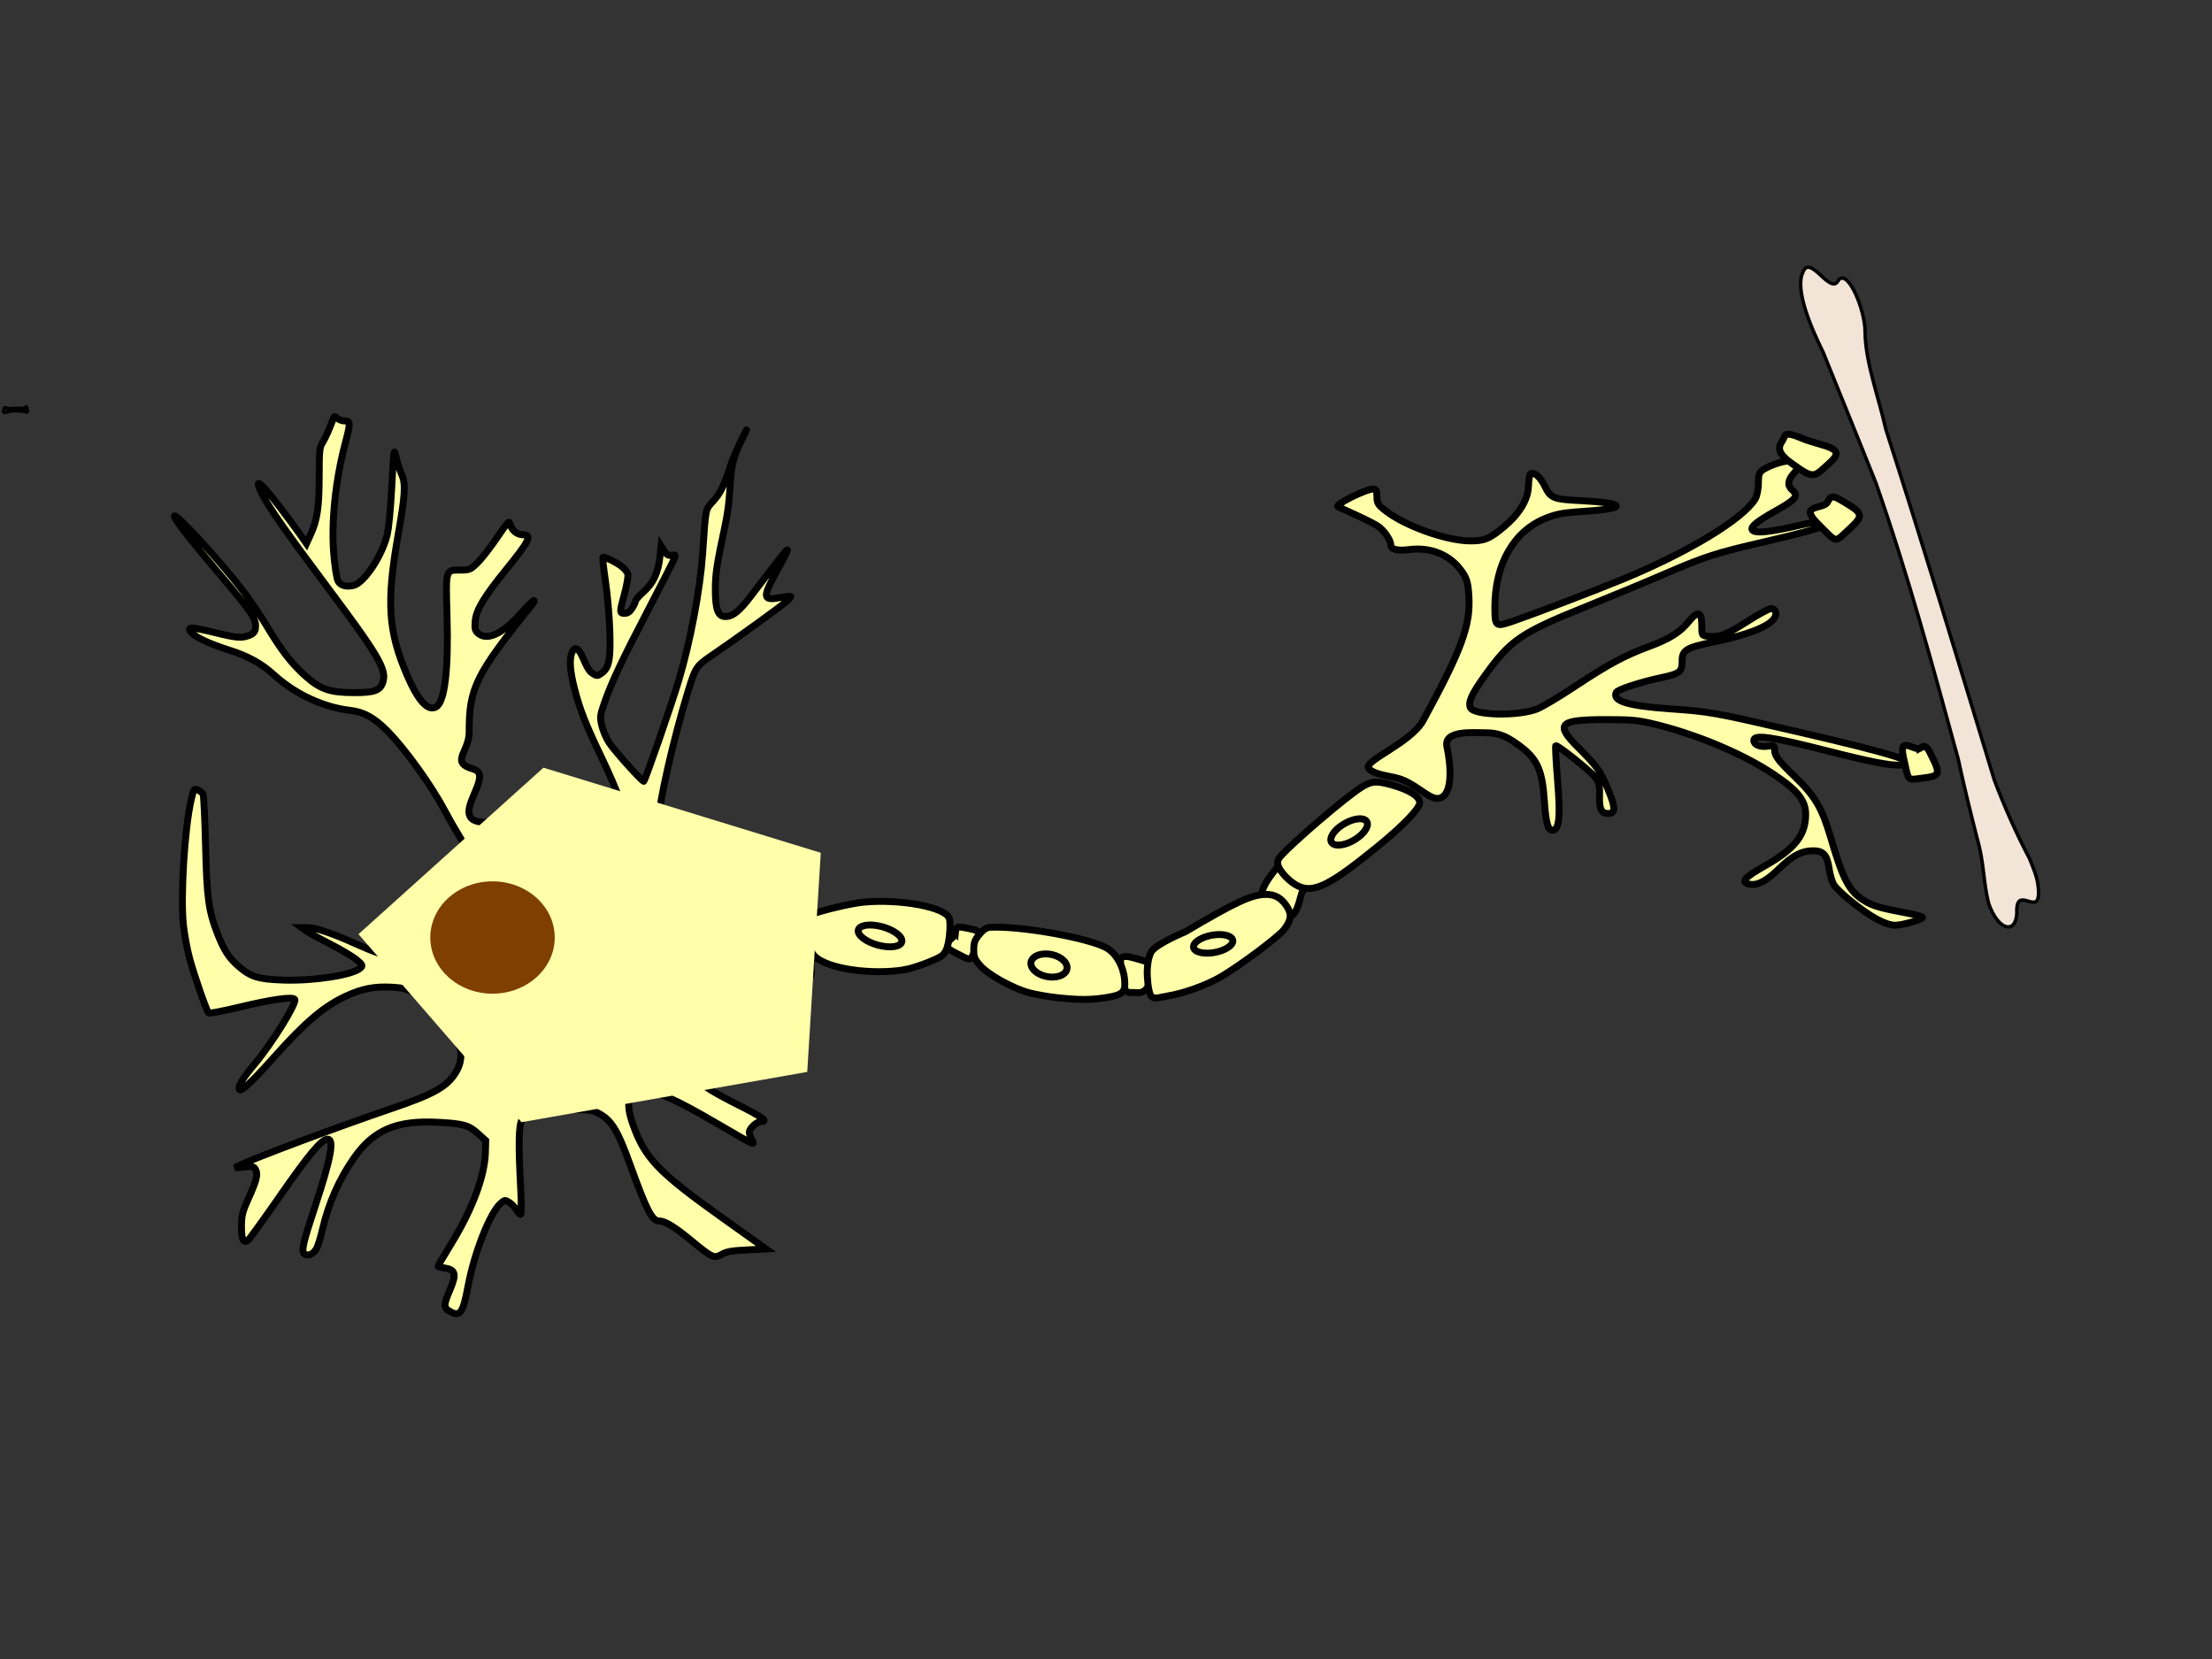 <?xml version="1.0" encoding="UTF-8"?>
<svg width="640" height="480" xmlns="http://www.w3.org/2000/svg" xmlns:svg="http://www.w3.org/2000/svg">
 <rect width="100%" height="100%" fill="#333333" stroke="none"/>
 <title>neuron</title>
 <g>
  <title>Layer 1</title>
  <path stroke="#000000" transform="rotate(73.226 555.766,171.668) " id="svg_45" d="m638.153,163.74c-7.75,1.523 -15.983,2.568 -24.532,3.166c-35.732,0.077 -70.32,0.107 -106.179,0.768c-9.554,-0.685 -20.46,0.047 -28.644,-2.358c-6.066,-1.873 -18.846,-0.63 -16.756,2.932c4.131,3.635 -9.779,5.6 -5.078,9.289c4.091,3.788 16.42,2.329 23.809,1.077c13.576,-1.238 27.129,-2.543 40.753,-3.712c28.446,-1.244 55.215,-0.473 83.336,0.263c7.817,0.657 15.757,1.041 23.716,1.389c6.812,0.041 12.274,1.927 18.675,2.234c8.464,-0.316 10.983,-4.954 5.082,-7.012c-8.822,-2.251 4.518,-6.231 -5.446,-8.099c-2.845,-0.596 -5.841,-0.195 -8.735,0.061l0,0z" stroke-linecap="null" stroke-linejoin="null" stroke-dasharray="null" fill="#f2e4d7"/>
  <path stroke="#000000" stroke-width="2" d="m130.007,379.336c-1.7,-1.01 -1.674,-1.798 0.208,-6.207c1.907,-4.467 1.588,-5.772 -1.526,-6.248c-1.073,-0.164 -1.951,-0.406 -1.951,-0.538c0,-0.132 1.763,-3.12 3.917,-6.642c6.039,-9.873 9.61,-19.467 9.793,-26.31l0.09,-3.393l-2.233,-2.022c-2.687,-2.433 -4.232,-2.869 -11.567,-3.267c-11.956,-0.648 -18.652,2.198 -24.333,10.341c-4.292,6.153 -7.347,13.074 -9.103,20.627c-0.531,2.285 -1.299,4.771 -1.706,5.526c-0.914,1.693 -2.589,2.414 -3.556,1.53c-0.895,-0.819 -0.356,-3.171 3.168,-13.822c4.533,-13.701 5.576,-19.316 3.589,-19.316c-1.744,0 -5.347,4.299 -13.838,16.51c-4.629,6.657 -8.76,12.378 -9.181,12.712c-1.353,1.076 -1.938,-0.177 -1.906,-4.084c0.025,-3.124 0.278,-4.121 2.019,-7.977c2.38,-5.269 2.809,-7.022 2.05,-8.38c-0.512,-0.916 -0.829,-0.986 -3.301,-0.734l-2.735,0.279l1.695,-0.859c3.858,-1.956 28.486,-11.163 43.579,-16.292c12.434,-4.225 16.156,-6.323 18.762,-10.575c3.108,-5.071 1.062,-11.303 -5.898,-17.969c-5.484,-5.252 -7.607,-6.352 -12.757,-6.611c-4.955,-0.249 -8.412,0.412 -12.938,2.473c-6.548,2.982 -11.874,7.481 -21.131,17.851c-6.756,7.568 -9.775,10.32 -10.014,9.13c-0.209,-1.04 1.176,-3.274 4.453,-7.179c5.054,-6.023 12.294,-17.7 11.621,-18.743c-0.55,-0.852 -6.735,0.011 -15.868,2.216c-4.771,1.152 -8.842,1.928 -9.047,1.726c-0.61,-0.604 -4.268,-11.14 -5.552,-15.992c-0.657,-2.482 -1.433,-6.66 -1.724,-9.286c-0.919,-8.273 0.325,-28.38 2.26,-36.527c0.744,-3.133 0.794,-3.204 1.915,-2.715c0.633,0.276 1.31,0.839 1.504,1.251c0.195,0.412 0.512,7.115 0.705,14.895c0.379,15.27 0.881,18.881 3.577,25.741c1.74,4.427 3.186,6.663 5.809,8.979c3.632,3.207 5.804,3.89 13.148,4.134c8.863,0.295 20.179,-1.484 22.286,-3.502c0.737,-0.706 0.653,-0.881 -1.145,-2.402c-1.067,-0.903 -4.536,-2.962 -7.709,-4.577c-3.173,-1.615 -6.308,-3.332 -6.965,-3.816l-1.196,-0.88l1.787,-0.01c2.135,-0.012 7.047,1.631 13.409,4.487c11.222,5.037 13.578,5.043 14.351,0.036c0.315,-2.039 0.408,-2.156 1.342,-1.678c0.552,0.283 2.652,1.771 4.668,3.306c4.502,3.43 11.017,16.388 7.912,3.53c-3.104,-12.859 0.974,3.097 6.196,-10.926c5.222,-14.023 -1.983,-20.672 -8.077,-32.264c-3.932,-7.479 -11.53,-18.07 -16.748,-23.346c-3.835,-3.877 -6.832,-5.544 -10.78,-5.996c-7.769,-0.89 -15.9,-4.676 -22.061,-10.274c-3.647,-3.314 -7.466,-5.421 -12.999,-7.173c-5.791,-1.833 -9.921,-3.783 -10.936,-5.162c-0.724,-0.984 -0.715,-1.063 0.138,-1.193c0.503,-0.077 3.474,0.497 6.603,1.276c6.163,1.533 7.705,1.678 9.78,0.922c1.647,-0.6 2.082,-1.201 2.092,-2.888c0.012,-2.173 -1.574,-4.478 -9.531,-13.848c-9.551,-11.246 -14.417,-17.495 -13.957,-17.923c0.67,-0.623 12.996,12.828 19.703,21.502c1.987,2.569 5.098,7.161 6.913,10.204c4.193,7.029 7.242,10.994 11.147,14.493c4.421,3.961 7.178,4.924 14.145,4.941c6.071,0.015 7.732,-0.625 8.478,-3.265c0.99,-3.505 -1.533,-7.777 -15.981,-27.061c-11.786,-15.731 -17.156,-23.394 -19.025,-27.149c-2.531,-5.084 -0.692,-3.778 4.855,3.449c2.058,2.681 4.693,6.226 5.856,7.878l2.115,3.003l1.166,-2.54c1.965,-4.282 2.506,-7.907 2.515,-16.863c0.007,-7.361 0.113,-8.457 0.939,-9.74c0.801,-1.246 1.857,-3.602 3.119,-6.959c0.306,-0.813 0.39,-0.821 1.204,-0.116c0.481,0.417 1.457,0.759 2.169,0.759c1.642,0 1.652,0.557 0.113,6.409c-2.9,11.03 -4.119,23.02 -3.298,32.42c0.295,3.371 0.825,6.711 1.179,7.421c0.673,1.352 2.358,1.85 4.506,1.334c3.03,-0.728 8.1,-8.26 9.67,-14.367c0.524,-2.039 1.034,-7.236 1.409,-14.379c0.576,-10.95 0.602,-11.127 1.221,-8.403c0.348,1.531 1.078,3.785 1.622,5.009c1.231,2.772 1.048,5.805 -1.082,17.916c-3.364,19.127 -2.799,27.56 2.697,40.279c3.201,7.408 6.024,10.459 8.387,9.065c2.486,-1.466 3.59,-10.742 3.138,-26.376c-0.387,-13.41 -0.448,-13.194 3.717,-13.194c2.778,0 2.99,-0.086 5.007,-2.017c1.158,-1.109 3.707,-4.365 5.665,-7.236c3.509,-5.146 3.564,-5.199 3.942,-3.801c0.439,1.622 2.006,2.85 3.637,2.85c2.748,0 1.919,1.698 -4.972,10.186c-6.283,7.74 -8.613,11.63 -8.851,14.781c-0.17,2.247 -0.046,2.766 0.842,3.535c2.589,2.244 6.981,0.238 12.181,-5.566c1.932,-2.155 3.71,-3.919 3.951,-3.919c0.241,0 0.039,0.495 -0.449,1.1c-16.381,20.303 -18.326,24.236 -18.267,36.933c0.028,5.902 -5.773,8.766 1.32,10.786c7.092,2.019 -11.639,17.97 7.624,14.965c19.262,-3.005 23.875,-2.428 30.551,-0.453c3.813,1.128 3.117,4.774 5.65,3.672c6.073,-2.642 2.631,3.567 -1.694,-9.663c-0.678,-2.073 -2.985,-7.422 -5.127,-11.886c-4.682,-9.757 -6.344,-13.997 -7.903,-20.158c-1.25,-4.943 -1.479,-8.246 -0.707,-10.192c0.732,-1.845 1.888,-1.452 2.976,1.013c1.632,3.697 2.069,4.388 3.233,5.119c1.024,0.643 1.234,0.624 2.417,-0.223c2.158,-1.543 2.629,-4.043 2.347,-12.434c-0.138,-4.082 -0.698,-10.431 -1.246,-14.109c-0.548,-3.678 -0.885,-6.794 -0.749,-6.925c0.344,-0.329 3.423,1.127 5.331,2.521c0.874,0.638 1.718,1.654 1.876,2.257c0.158,0.603 -0.257,3.101 -0.921,5.551c-1.511,5.57 -1.511,5.835 0.009,5.835c0.854,0 1.504,-0.45 2.177,-1.507c0.528,-0.829 0.96,-1.76 0.961,-2.069c0.001,-0.309 1.084,-1.531 2.407,-2.717c2.79,-2.5 4.169,-5.503 4.668,-10.164l0.327,-3.053l0.924,1.456c0.731,1.152 1.174,1.41 2.123,1.237c1.037,-0.19 1.155,-0.087 0.879,0.762c-0.176,0.54 -3.531,7.139 -7.455,14.664c-7.724,14.811 -10.773,21.273 -12.874,27.284c-1.248,3.573 -1.307,4.055 -0.781,6.459c0.313,1.428 1.249,3.673 2.081,4.987c1.357,2.145 9.239,10.948 10.078,11.255c0.316,0.116 8.054,-22.182 10.183,-29.345c3.34,-11.239 6.144,-26.138 6.852,-36.41c0.934,-13.563 0.778,-12.765 2.964,-15.184c2.236,-2.475 3.112,-4.265 5.211,-10.645c1.638,-4.979 7.302,-15.526 2.872,-6.638c-4.43,8.888 -1.935,12.027 -4.603,24.519c-2.322,10.872 -2.741,13.594 -2.759,17.921c-0.026,5.965 0.735,8.117 2.87,8.117c2.181,0 4.059,-1.509 7.506,-6.03c8.818,-11.565 10.294,-13.428 10.488,-13.242c0.115,0.11 -1.231,2.799 -2.99,5.977c-4.359,7.87 -4.237,8.8 1.023,7.789c1.495,-0.288 2.805,-0.44 2.911,-0.338c0.106,0.102 -0.42,0.752 -1.17,1.445c-1.411,1.304 -14.848,11.008 -21.769,15.721c-4.336,2.953 -4.648,3.421 -6.673,10.015c-4.317,14.058 -8.574,32.741 -8.556,37.549c0.022,5.728 2.115,10.862 6.533,16.023c5.617,6.563 22.379,11.811 32.934,15.674c8.584,3.142 4.556,7.641 4.556,10.143c0,3.501 1.915,3.687 -8.87,8.852c-11.531,5.522 -26.009,7.828 -28.289,12.2c-0.887,1.702 -1.075,2.676 -0.902,4.674c0.431,4.979 4.571,8.602 16.891,14.783c7.152,3.588 8.928,4.87 6.747,4.87c-1.257,0 -3.409,1.966 -3.405,3.11c0.002,0.458 0.327,1.429 0.724,2.157c0.955,1.753 1.1,1.82 -9.337,-4.277c-13.098,-7.652 -17.971,-9.802 -22.213,-9.802c-4.195,0 -5.148,3.211 -2.863,9.646c3.472,9.78 7.312,13.791 25.835,26.996l12.688,9.045l-5.509,0.27c-4.441,0.218 -5.853,0.465 -7.286,1.275c-2.25,1.271 -2.722,1.056 -8.989,-4.107c-4.724,-3.891 -7.465,-5.554 -9.156,-5.554c-2.03,0 -3.607,-3.045 -8.274,-15.976c-3.759,-10.415 -5.504,-13.248 -9.384,-15.237c-1.825,-0.935 -2.666,-1.022 -9.744,-1.009c-8.595,0.016 -10.581,0.476 -12.189,2.825c-1.034,1.511 -1.161,6.84 -0.47,19.772c0.23,4.311 0.23,7.768 0,7.766c-0.228,-0.002 -0.775,-0.61 -1.216,-1.352c-0.441,-0.742 -1.375,-1.709 -2.076,-2.149c-1.235,-0.775 -1.314,-0.765 -2.517,0.308c-3.088,2.756 -7.595,14.204 -9.406,23.894c-1.488,7.963 -2.323,9.08 -5.416,7.243l0,0z" id="path2467" fill="#ffffaa"/>
  <path d="m203.585,287.372c-0.875,-0.182 -2,-0.74 -4.436,-2.204c-2.811,-1.689 -3.905,-2.469 -5.625,-4.012c-1.293,-1.16 -1.945,-1.857 -2.722,-2.908c-1.426,-1.93 -2.053,-3.759 -1.753,-5.117c0.138,-0.627 0.595,-1.277 1.129,-1.608c1.31,-0.812 3.363,-0.813 6.116,-0.004c1.199,0.352 2.65,0.923 3.275,1.287c1.314,0.765 2.761,2.183 3.934,3.852c1.676,2.385 2.67,4.983 2.674,6.987c0.001,0.765 -0.053,1.058 -0.343,1.841c-0.372,1.006 -0.811,1.643 -1.266,1.836c-0.238,0.101 -0.637,0.121 -0.981,0.05z" id="path2448" stroke-miterlimit="4" stroke-linejoin="round" stroke="#000000" fill="#ffffff"/>
  <path stroke="#000000" stroke-width="2" d="m543.025,265.944c-3.932,-2.087 -11.197,-7.925 -12.459,-10.013c-0.49,-0.811 -1.097,-2.889 -1.347,-4.618c-0.568,-3.918 -1.676,-5.165 -4.583,-5.163c-3.355,0.003 -6.032,1.411 -9.942,5.231c-3.682,3.597 -6.265,4.922 -8.617,4.421c-2.569,-0.547 -1.393,-1.914 4.526,-5.262c8.614,-4.873 11.748,-8.771 11.833,-14.721c0.059,-4.188 -2.262,-7.128 -9.37,-11.868c-9.01,-6.008 -23.13,-11.861 -35.409,-14.678c-3.961,-0.909 -5.976,-1.074 -13.075,-1.074c-13.544,0 -14.79,1.266 -7.96,8.084c5.559,5.549 6.33,6.635 8.669,12.204c2.163,5.15 2.163,6.883 0.001,6.883c-1.992,0 -2.618,-1.304 -2.495,-5.198c0.091,-2.871 -0.163,-3.907 -1.315,-5.356c-1.488,-1.873 -10.894,-9.373 -11.362,-9.059c-0.147,0.099 0.099,4.71 0.548,10.248c0.822,10.148 0.495,13.801 -1.271,14.193c-1.439,0.32 -2.131,-1.931 -2.554,-8.308c-0.627,-9.431 -2.095,-12.519 -7.922,-16.654c-3.45,-2.449 -5.629,-3.22 -9.095,-3.22c-3.566,0 -12.247,-0.845 -11.175,4.08c1.19,5.467 1.768,14.094 -2.296,14.883c-2.508,0.487 -5.755,-3.263 -10.18,-5.187c-3.451,-1.5 -7.685,-1.192 -10.064,-3.312c-2.38,-2.119 11.988,-7.297 15.685,-14.078c11.089,-20.343 13.721,-27.505 13.198,-35.908c-0.245,-3.941 -0.59,-5.133 -2.099,-7.258c-3.354,-4.722 -8.931,-7.018 -15.134,-6.229c-3.461,0.44 -5.361,-0.043 -5.361,-1.363c0,-1.306 -1.844,-4.059 -3.544,-5.292c-0.81,-0.588 -3.731,-2.086 -6.49,-3.33c-2.759,-1.244 -5.144,-2.333 -5.299,-2.42c-0.997,-0.563 8.082,-5.095 10.207,-5.095c0.884,0 1.112,0.447 1.112,2.182c0,1.91 0.337,2.439 2.704,4.245c5.669,4.324 17.308,8.465 24.067,8.564c4.275,0.063 5.845,-0.584 10.079,-4.154c4.398,-3.708 6.859,-7.805 6.986,-11.628c0.06,-1.794 0.32,-3.403 0.578,-3.577c1.056,-0.709 2.828,0.79 4.145,3.506c1.707,3.521 2.462,3.822 10.558,4.218c12.345,0.604 13.671,2.174 2.491,2.951c-7.877,0.547 -9.167,0.757 -12.497,2.03c-9.419,3.602 -15.017,13.293 -14.985,25.94c0.013,5.446 0.23,5.632 4.748,4.099c6.22,-2.111 24.685,-9.157 32.616,-12.445c18.805,-7.797 34.318,-17.212 37.936,-23.024c0.524,-0.842 0.952,-2.916 0.952,-4.61c0,-2.621 0.224,-3.218 1.505,-4.004c1.844,-1.132 5.059,-2.249 6.857,-2.381c4.185,-0.309 4.666,0.494 2.024,3.373c-1.875,2.043 -2.092,3.647 -0.665,4.914c2.005,1.779 1.25,2.751 -4.752,6.116c-6.141,3.444 -7.938,5.12 -6.269,5.849c1.398,0.611 5.374,0.103 13.204,-1.687c6.419,-1.467 9.499,-1.681 8.494,-0.59c-0.836,0.908 -7.077,2.703 -18.717,5.382c-14.018,3.226 -17.2,4.256 -29.109,9.415c-4.967,2.152 -14.983,6.31 -22.258,9.24c-19.15,7.712 -22.033,9.685 -29.597,20.247c-3.733,5.213 -4.764,7.545 -4.027,9.105c1.058,2.239 13.926,2.472 19.256,0.349c1.563,-0.623 6.605,-3.629 11.205,-6.682c9.48,-6.292 14.207,-8.826 21.407,-11.476c5.709,-2.101 8.846,-4.087 11.327,-7.172c2.559,-3.181 3.724,-2.867 3.724,1.003c0,3.128 0.01,3.144 1.92,3.291c3.443,0.264 5.03,-0.336 11.101,-4.199c3.292,-2.094 6.429,-3.808 6.973,-3.808c1.492,0 1.938,1.593 0.843,3.009c-1.815,2.346 -8.004,4.716 -17.267,6.613c-8.124,1.664 -9.257,2.35 -9.257,5.61c0,3.074 -0.684,3.613 -6.021,4.741c-6.012,1.27 -12.652,3.447 -13.044,4.276c-1.18,2.496 3.38,3.893 15.511,4.748c11.733,0.828 12.48,0.962 37.337,6.715c28.536,6.605 36.165,9.101 29.226,9.562c-2.746,0.182 -8.873,-1.015 -20.864,-4.077c-16.09,-4.109 -21.407,-4.874 -21.407,-3.079c0,1.273 1.727,2.001 4.015,1.694c1.874,-0.252 2.005,-0.18 2.005,1.089c0,1.674 1.197,3.26 5.774,7.646c5.986,5.737 7.949,9.085 10.56,18.009c3.526,12.055 5.301,15.343 9.729,18.029c2.429,1.473 4.629,2.094 12.904,3.642c2.116,0.396 3.847,0.894 3.847,1.107c0,0.616 -5.812,2.282 -7.96,2.282c-1.263,0 -3.128,-0.623 -5.274,-1.761l-0,0z" id="path2469" fill="#ffffaa"/>
  <path stroke="#000000" stroke-width="2" d="m365.585,259.583c-2.162,-1.893 4.535,-9.379 5.245,-10.084c0.71,-0.705 2.365,3.544 3.094,4.832c0.729,1.287 3.901,3.023 3.056,3.434c-0.844,0.41 -1.538,10.447 -6.021,6.523l-5.374,-4.705l-0,0z" id="path2471" fill="#ffffaa"/>
  <path stroke="#000000" stroke-width="2" d="m325.155,283.822c-0.302,-4.224 -3.159,-8.393 2.71,-6.709c5.869,1.684 6.385,1.265 4.852,6.77c-0.676,2.428 -1.807,3.574 -4.118,3.316c-2.31,-0.258 -3.142,0.846 -3.444,-3.377z" id="path2473" fill="#ffffaa"/>
  <path stroke="#000000" transform="rotate(1.6 278.653,272.822) " stroke-width="2" d="m276.339,270.004c0.148,-2.041 0.49,-1.998 4.019,-1.371c3.529,0.626 3.735,1.26 2.064,5.467c-1.671,4.208 -0.909,4.005 -6.198,1.502c-5.289,-2.503 -0.033,-3.557 0.114,-5.598z" id="path2475" fill="#ffffaa"/>
  <path transform="rotate(-20.589 254.671,270.359) " stroke="#000000" stroke-width="2" d="m257.554,282.375c-9.48,-1.931 -20.466,-7.998 -22.736,-12.557c-0.656,-1.318 -0.651,-1.845 0.062,-6.676c0,0 0.34,-3.512 1.107,-4.516c0.383,-0.502 1.719,-0.716 1.719,-0.716c4.092,0.028 12.331,1.09 15.798,2.037c10.288,2.811 21.517,9.609 21.503,13.017c-0.007,1.697 -2.568,6.943 -4.081,8.361c-1.276,1.196 -2.019,1.375 -6.111,1.47c-2.562,0.06 -5.829,-0.129 -7.259,-0.421z" id="path2481" fill="#ffffaa"/>
  <path stroke="#000000" stroke-width="2" d="m305.746,288.644c-2.373,-0.259 -5.857,-0.863 -7.743,-1.343c-4.685,-1.192 -11.937,-5.168 -14.319,-7.851c-1.693,-1.907 -1.948,-2.518 -1.948,-4.665c0,-2.035 0.285,-2.818 1.619,-4.445c1.141,-1.392 2.089,-1.998 3.213,-2.055c8.765,-0.442 28.906,3.176 33.727,6.059c2.687,1.607 4.704,5.17 5.071,8.956c0.369,3.813 -0.417,4.573 -5.539,5.357c-4.482,0.686 -7.694,0.683 -14.08,-0.014z" id="path2483" fill="#ffffaa"/>
  <path stroke="#000000" stroke-width="2" d="m331.931,281.888c0,0 -0.152,-4.179 1.175,-6.49c1.328,-2.311 9.818,-5.801 9.818,-5.801c14.82,-8.756 19.284,-10.813 23.459,-10.813c2.61,0 4.473,1.116 6.041,3.619c1.363,2.175 1.127,3.921 -0.884,6.528c-1.608,2.084 -12.346,10.141 -17.993,13.501c-5.331,3.172 -12.189,5.13 -15.06,5.605c-2.871,0.476 -4.385,1.224 -5.381,0.205c-0.996,-1.019 -1.175,-6.354 -1.175,-6.354z" id="path2487" fill="#ffffaa"/>
  <path stroke="#000000" stroke-width="2" d="m375.434,256.298c-2.275,-1.123 -5.059,-4.025 -5.648,-5.887c-0.301,-0.953 -0.103,-1.722 0.674,-2.608c3.552,-4.054 18.657,-16.963 23.376,-19.978c2.928,-1.871 4.396,-1.98 8.987,-0.669c5.07,1.448 7.941,3.287 7.941,5.087c0,1.674 -4.71,6.571 -12.215,12.7c-13.859,11.318 -18.535,13.615 -23.114,11.355z" id="path2489" fill="#ffffaa"/>
  <path stroke="#000000" transform="rotate(-25.612 351.006,273.087) " stroke-width="2" id="path2491" d="m356.203,275.181c1.163,-1.081 -0.221,-2.894 -3.091,-4.051c-2.87,-1.156 -6.14,-1.218 -7.304,-0.137c-1.163,1.081 0.221,2.894 3.091,4.051c2.87,1.157 6.14,1.218 7.304,0.137z" fill="#ffffaa"/>
  <path transform="rotate(17.982 390.345,240.707) " stroke="#000000" stroke-width="2" id="path2513" d="m393.493,235.952c1.74,0.236 1.741,2.556 0.003,5.182c-1.738,2.626 -4.558,4.564 -6.298,4.328c-1.74,-0.236 -1.741,-2.556 -0.003,-5.182c1.738,-2.626 4.558,-4.564 6.298,-4.328z" fill="#ffffaa"/>
  <path stroke="#000000" stroke-width="2" id="path2557" d="m308.628,279.292c0.579,1.854 -1.245,3.384 -4.075,3.417c-2.829,0.033 -5.592,-1.444 -6.171,-3.299c-0.579,-1.854 1.245,-3.384 4.075,-3.417c2.829,-0.033 5.592,1.444 6.171,3.299z" fill="#ffffaa"/>
  <path stroke="#000000" stroke-width="2" id="path2579" d="m260.916,271.934c0.357,1.628 -2.169,2.436 -5.643,1.805c-3.474,-0.631 -6.58,-2.462 -6.938,-4.089c-0.357,-1.628 2.169,-2.436 5.643,-1.805c3.474,0.631 6.58,2.462 6.938,4.089z" fill="#ffffaa"/>
  <polygon strokeWidth="null" strokecolor="#000000" fill="#ffffff" edge="0" orient="x" sides="5" shape="regularPoly" id="svg_3" cy="67" cx="244"/>
  <polygon strokeWidth="null" strokecolor="#000000" fill="#ffffff" edge="0" orient="x" sides="5" shape="regularPoly" id="svg_5" cy="81" cx="73"/>
  <polygon strokeWidth="null" strokecolor="none" fill="#ffffff" edge="0" orient="x" sides="5" shape="regularPoly" id="svg_8" cy="157" cx="85"/>
  <path id="svg_9" d="m185.207,325.749l-81.611,-19.627l0,-63.514l81.611,-19.627l50.438,51.384" transform="rotate(-176.46 169.62,274.364) " stroke-linecap="null" stroke-linejoin="null" stroke-dasharray="null" stroke-width="0" fill="#ffffaa"/>
  <polygon strokeWidth="null" strokecolor="none" fill="#ffffff" edge="0" orient="x" sides="5" shape="regularPoly" id="svg_12" cy="80" cx="-55"/>
  <polygon strokeWidth="null" strokecolor="none" fill="#ffffff" edge="0" orient="x" sides="5" shape="regularPoly" id="svg_13" cy="112" cx="-26"/>
  <polygon strokeWidth="null" strokecolor="none" fill="#ffffff" edge="0" orient="x" sides="5" shape="regularPoly" id="svg_14" cy="107" cx="-20"/>
  <polygon strokeWidth="null" strokecolor="none" fill="#ffffff" edge="0" orient="x" sides="5" shape="regularPoly" id="svg_15" cy="107" cx="-20"/>
  <polygon strokeWidth="null" strokecolor="none" fill="#ffffff" edge="0" orient="x" sides="5" shape="regularPoly" id="svg_16" cy="107" cx="-20"/>
  <polygon strokeWidth="null" strokecolor="none" fill="#ffffff" edge="0" orient="x" sides="5" shape="regularPoly" id="svg_17" cy="105" cx="-20"/>
  <polygon strokeWidth="null" strokecolor="none" fill="#ffffff" edge="0" orient="x" sides="5" shape="regularPoly" id="svg_18" cy="105" cx="-20"/>
  <polygon strokeWidth="null" strokecolor="none" fill="#ffffff" edge="0" orient="x" sides="5" shape="regularPoly" id="svg_19" cy="105" cx="-20"/>
  <polygon strokeWidth="null" strokecolor="none" fill="#ffffff" edge="0" orient="x" sides="5" shape="regularPoly" id="svg_20" cy="106" cx="-21"/>
  <polygon strokeWidth="null" strokecolor="none" fill="#ffffff" edge="0" orient="x" sides="5" shape="regularPoly" id="svg_21" cy="106" cx="-21"/>
  <polygon strokeWidth="null" strokecolor="none" fill="#ffffff" edge="0" orient="x" sides="5" shape="regularPoly" id="svg_22" cy="106" cx="-21"/>
  <polygon strokeWidth="null" strokecolor="none" fill="#ffffff" edge="0" orient="x" sides="5" shape="regularPoly" id="svg_23" cy="-8" cx="-10"/>
  <polygon stroke-width="null" points="-33.433,18 -33.825,18.539 -34.459,18.333 -34.459,17.667 -33.825,17.461 -33.433,18 " strokeWidth="null" strokecolor="none" fill="#ffffff" edge="0.667" orient="x" sides="5" shape="regularPoly" id="svg_24" cy="18" cx="-34"/>
  <polygon strokeWidth="null" strokecolor="none" fill="#ffffff" edge="0" orient="x" sides="5" shape="regularPoly" id="svg_25" cy="38" cx="-48"/>
  <polygon strokeWidth="null" strokecolor="none" fill="#ffffff" edge="0" orient="x" sides="5" shape="regularPoly" id="svg_26" cy="97" cx="-12"/>
  <polygon strokeWidth="null" strokecolor="none" fill="#ffffff" edge="0" orient="x" sides="5" shape="regularPoly" id="svg_27" cy="97" cx="-12"/>
  <polygon strokeWidth="null" strokecolor="none" fill="#ffffff" edge="0" orient="x" sides="5" shape="regularPoly" id="svg_28" cy="97" cx="-12"/>
  <polygon strokeWidth="null" strokecolor="none" fill="#ffffff" edge="0" orient="x" sides="5" shape="regularPoly" id="svg_33" cy="67" cx="-32"/>
  <polygon strokeWidth="null" strokecolor="none" fill="#ffffff" edge="0" orient="x" sides="5" shape="regularPoly" id="svg_35" cy="67" cx="-35"/>
  <polygon strokeWidth="null" strokecolor="none" fill="#ffffff" edge="0" orient="x" sides="5" shape="regularPoly" id="svg_36" cy="73" cx="-51"/>
  <ellipse ry="16.25" rx="18" id="svg_38" cy="271.25" cx="142.5" stroke-linecap="null" stroke-linejoin="null" stroke-dasharray="null" stroke-width="0" fill="#7f3f00"/>
  <ellipse rx="31" id="svg_39" cy="285" cx="138" stroke-linecap="null" stroke-linejoin="null" stroke-dasharray="null" stroke-width="0" fill="#3f7f00"/>
  <path stroke="#000000" transform="rotate(115.115 522.5,131.5) " id="svg_40" stroke-width="2" d="m518.707,134.281c-0.312,-6.385 -3.265,-12.689 2.802,-10.143c6.066,2.546 6.6,1.913 5.015,10.235c-0.699,3.671 -1.868,5.403 -4.256,5.013c-2.388,-0.39 -3.248,1.28 -3.56,-5.106z" fill="#ffffaa"/>
  <path stroke="#000000" id="svg_41" transform="rotate(22.833 530.478,149.74) " stroke-width="2" d="m527.167,146.286c0.211,-2.502 0.702,-2.448 5.752,-1.681c5.05,0.767 5.345,1.544 2.954,6.701c-2.391,5.157 -1.301,4.909 -8.87,1.841c-7.569,-3.068 -0.048,-4.359 0.164,-6.861z" fill="#ffffaa"/>
  <path stroke="#000000" id="svg_42" transform="rotate(56.657 554.789,220.443) " stroke-width="2" d="m551.869,217.625c0.186,-2.041 0.619,-1.998 5.072,-1.371c4.454,0.626 4.714,1.26 2.605,5.467c-2.109,4.208 -1.148,4.005 -7.822,1.502c-6.674,-2.503 -0.042,-3.557 0.144,-5.598z" fill="#ffffaa"/>
  <path id="svg_44" d="m7.39,117.865c-0.272,0.138 -0.561,0.234 -0.86,0.288c-1.253,0.007 -2.466,0.01 -3.724,0.07c-0.335,-0.062 -0.718,0.004 -1.005,-0.214c-0.213,-0.17 -0.661,-0.057 -0.588,0.267c0.145,0.331 -0.343,0.509 -0.178,0.845c0.143,0.344 0.576,0.212 0.835,0.098c0.476,-0.113 0.952,-0.231 1.429,-0.337c0.998,-0.113 1.937,-0.043 2.923,0.024c0.274,0.06 0.553,0.095 0.832,0.126c0.239,0.004 0.431,0.175 0.655,0.203c0.297,-0.029 0.385,-0.45 0.178,-0.638c-0.309,-0.205 0.158,-0.567 -0.191,-0.736c-0.1,-0.054 -0.205,-0.018 -0.306,0.006l0,0z" stroke-linecap="null" stroke-linejoin="null" stroke-dasharray="null" stroke="#000000" fill="#aa5a0f"/>
 </g>
</svg>
